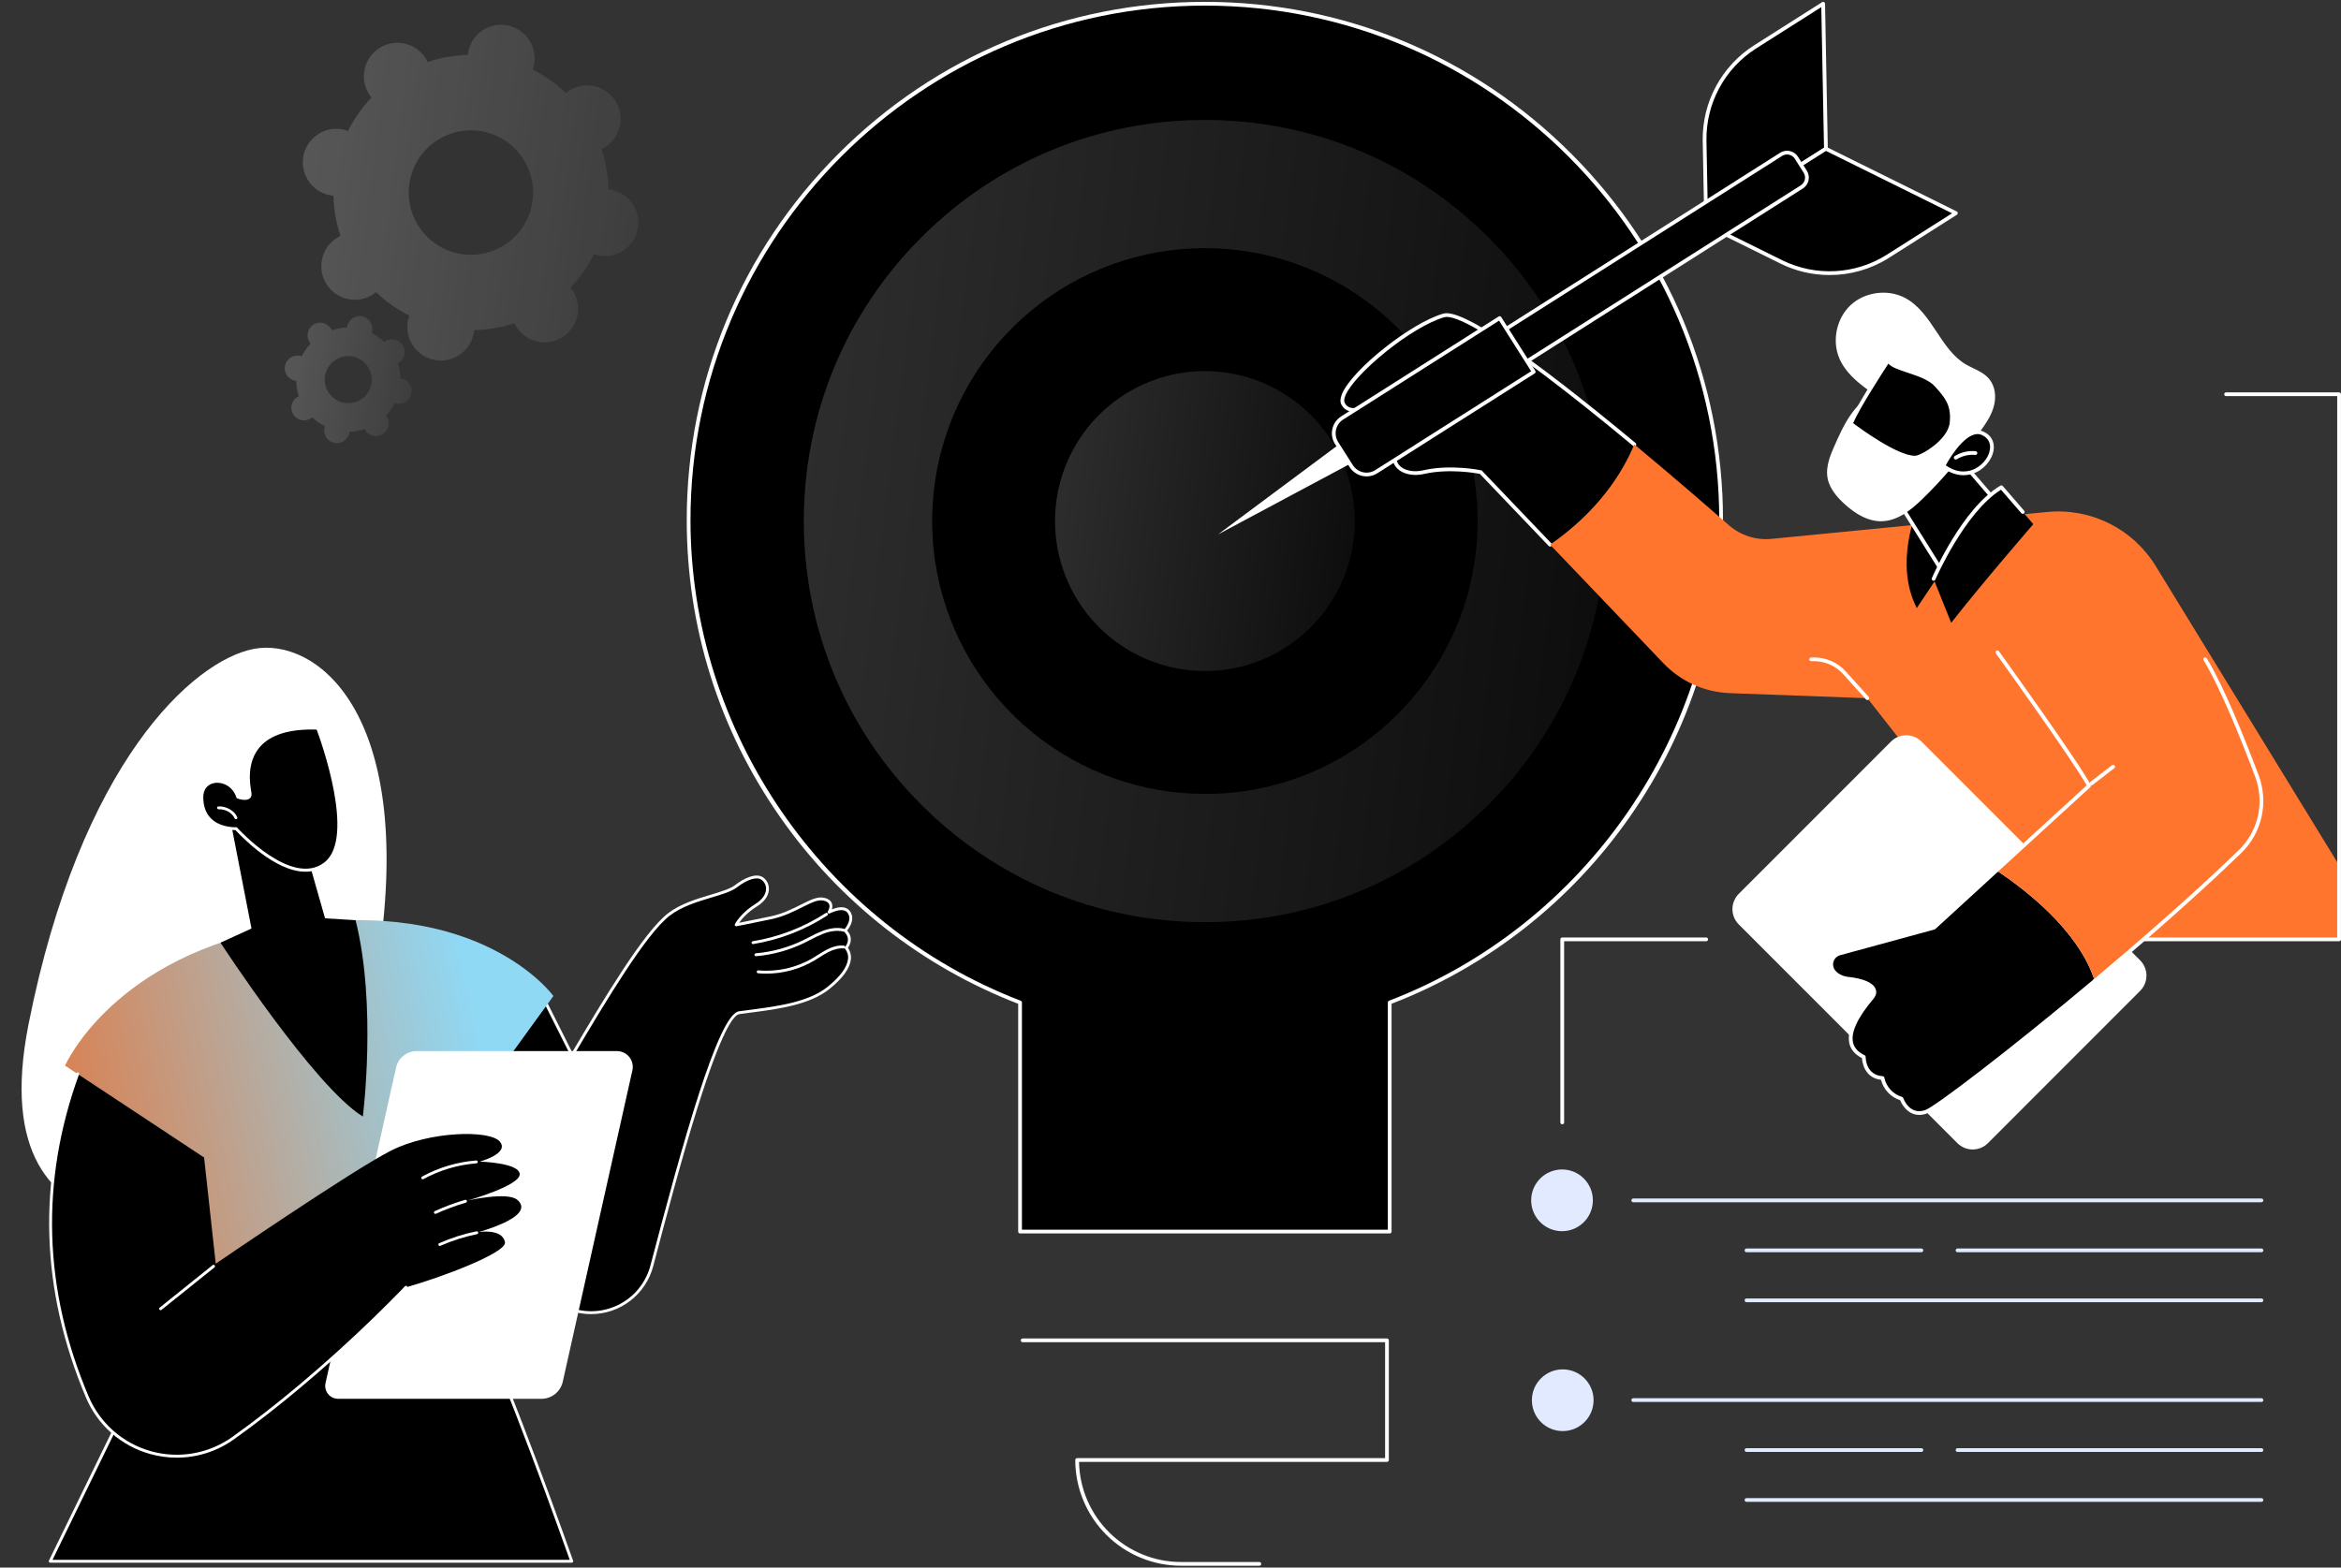<svg width="633" height="424" viewBox="0 0 633 424" fill="none" xmlns="http://www.w3.org/2000/svg">
<rect x="0" y="0" width="633" height="424" fill="#333333" stroke="none"/>
<g clip-path="url(#clip0_763_37658)">
<path d="M100.787 79.665C101.096 79.466 101.393 79.248 101.676 79.013C104.344 81.569 107.381 83.71 110.684 85.365C110.56 85.711 110.456 86.064 110.372 86.421C110.094 87.631 110.067 88.884 110.293 90.104C110.519 91.324 110.993 92.485 111.686 93.514C112.378 94.543 113.274 95.42 114.318 96.088C115.363 96.757 116.533 97.204 117.757 97.402C118.981 97.599 120.233 97.543 121.434 97.237C122.636 96.932 123.762 96.382 124.743 95.623C125.723 94.864 126.538 93.911 127.136 92.824C127.734 91.737 128.103 90.539 128.219 89.304C131.912 89.22 135.571 88.584 139.075 87.415C139.23 87.748 139.405 88.072 139.599 88.384C140.236 89.389 141.065 90.26 142.038 90.945C143.011 91.63 144.109 92.117 145.27 92.377C146.431 92.637 147.632 92.666 148.804 92.462C149.976 92.258 151.097 91.825 152.101 91.188C153.106 90.55 153.976 89.721 154.661 88.747C155.345 87.773 155.832 86.674 156.092 85.512C156.352 84.35 156.381 83.149 156.177 81.976C155.973 80.803 155.54 79.681 154.903 78.676C154.704 78.366 154.488 78.069 154.254 77.786C156.808 75.115 158.948 72.076 160.601 68.771C160.946 68.897 161.299 69.001 161.657 69.083C163.989 69.578 166.422 69.134 168.429 67.845C170.436 66.557 171.854 64.529 172.376 62.201C172.898 59.873 172.483 57.432 171.219 55.409C169.955 53.386 167.945 51.943 165.625 51.393C165.265 51.316 164.901 51.26 164.535 51.224C164.452 47.529 163.817 43.867 162.65 40.361C162.983 40.205 163.306 40.029 163.618 39.834C165.647 38.546 167.083 36.505 167.608 34.158C168.133 31.812 167.706 29.353 166.419 27.322C165.133 25.291 163.093 23.854 160.748 23.328C158.404 22.802 155.946 23.23 153.917 24.518C153.608 24.717 153.311 24.935 153.028 25.17C150.36 22.613 147.323 20.472 144.02 18.818C144.145 18.472 144.249 18.119 144.332 17.761C144.859 15.415 144.434 12.956 143.149 10.924C141.865 8.892 139.826 7.454 137.482 6.926C135.138 6.398 132.681 6.824 130.65 8.11C128.62 9.395 127.183 11.435 126.655 13.781C126.578 14.14 126.522 14.504 126.487 14.87C122.794 14.954 119.135 15.591 115.631 16.758C115.474 16.425 115.298 16.102 115.105 15.79C114.468 14.784 113.639 13.914 112.666 13.229C111.693 12.543 110.594 12.057 109.433 11.796C108.273 11.536 107.072 11.507 105.9 11.711C104.727 11.915 103.607 12.348 102.602 12.986C101.597 13.623 100.728 14.453 100.043 15.426C99.358 16.4 98.872 17.499 98.612 18.661C98.352 19.823 98.323 21.025 98.527 22.198C98.731 23.371 99.163 24.492 99.8 25.498C100 25.807 100.217 26.104 100.452 26.388C97.897 29.058 95.757 32.097 94.105 35.403C93.759 35.277 93.406 35.172 93.047 35.09C91.879 34.811 90.668 34.767 89.484 34.96C88.299 35.154 87.165 35.58 86.147 36.216C85.128 36.852 84.246 37.684 83.552 38.663C82.858 39.643 82.365 40.751 82.102 41.923C81.84 43.095 81.812 44.308 82.022 45.49C82.231 46.673 82.674 47.802 83.323 48.812C83.972 49.822 84.815 50.693 85.804 51.375C86.792 52.056 87.906 52.533 89.081 52.78C89.44 52.858 89.803 52.914 90.169 52.949C90.252 56.644 90.889 60.306 92.056 63.813C91.721 63.973 91.397 64.154 91.086 64.356C89.056 65.643 87.621 67.685 87.096 70.031C86.57 72.378 86.998 74.837 88.284 76.868C89.571 78.899 91.611 80.335 93.955 80.861C96.3 81.387 98.757 80.959 100.787 79.672V79.665ZM118.34 37.867C121.151 36.084 124.426 35.177 127.753 35.258C131.079 35.339 134.306 36.405 137.027 38.322C139.747 40.238 141.839 42.919 143.037 46.026C144.235 49.132 144.485 52.524 143.757 55.773C143.028 59.022 141.353 61.982 138.944 64.278C136.535 66.574 133.499 68.104 130.221 68.673C126.943 69.243 123.57 68.827 120.528 67.478C117.486 66.129 114.912 63.907 113.132 61.094C110.745 57.323 109.953 52.757 110.93 48.401C111.906 44.045 114.572 40.256 118.34 37.867Z" fill="url(#paint0_linear_763_37658)"/>
<path d="M84.111 113.129C84.227 113.053 84.339 112.971 84.446 112.884C85.458 113.851 86.609 114.661 87.86 115.288C87.812 115.419 87.773 115.552 87.742 115.688C87.543 116.577 87.705 117.508 88.192 118.278C88.68 119.047 89.452 119.591 90.341 119.791C91.229 119.99 92.16 119.828 92.929 119.34C93.697 118.853 94.241 118.079 94.44 117.19C94.471 117.054 94.493 116.916 94.505 116.777C95.903 116.746 97.29 116.505 98.616 116.062C98.676 116.188 98.743 116.311 98.815 116.43C99.313 117.173 100.081 117.692 100.957 117.877C101.832 118.062 102.744 117.897 103.499 117.418C104.255 116.939 104.794 116.184 105.001 115.313C105.208 114.442 105.067 113.525 104.608 112.757C104.532 112.639 104.448 112.526 104.363 112.419C105.33 111.408 106.139 110.257 106.765 109.005C106.895 109.053 107.029 109.093 107.165 109.123C108.053 109.322 108.984 109.16 109.753 108.673C110.521 108.185 111.065 107.412 111.264 106.523C111.463 105.634 111.302 104.702 110.814 103.933C110.327 103.163 109.554 102.619 108.666 102.42C108.53 102.389 108.392 102.368 108.252 102.355C108.222 100.956 107.981 99.569 107.539 98.241C107.665 98.181 107.787 98.115 107.906 98.042C108.649 97.544 109.168 96.775 109.352 95.899C109.537 95.023 109.372 94.11 108.893 93.354C108.415 92.598 107.66 92.059 106.79 91.852C105.92 91.644 105.003 91.786 104.236 92.245C104.119 92.32 104.007 92.402 103.899 92.49C102.888 91.522 101.738 90.712 100.487 90.086C100.535 89.955 100.574 89.822 100.605 89.686C100.804 88.797 100.642 87.865 100.155 87.096C99.668 86.327 98.895 85.782 98.007 85.583C97.118 85.384 96.187 85.546 95.418 86.034C94.65 86.521 94.106 87.295 93.907 88.184C93.876 88.319 93.855 88.457 93.842 88.595C92.444 88.627 91.058 88.869 89.731 89.312C89.671 89.186 89.605 89.063 89.532 88.944C89.297 88.551 88.986 88.209 88.617 87.938C88.248 87.666 87.828 87.472 87.382 87.366C86.937 87.26 86.475 87.244 86.023 87.32C85.571 87.395 85.139 87.561 84.753 87.806C84.366 88.051 84.032 88.371 83.771 88.748C83.51 89.124 83.326 89.549 83.232 89.998C83.138 90.446 83.134 90.909 83.221 91.359C83.308 91.808 83.484 92.236 83.74 92.617C83.814 92.733 83.896 92.845 83.984 92.952C83.018 93.965 82.209 95.116 81.582 96.368C81.452 96.321 81.318 96.281 81.183 96.251C80.743 96.152 80.288 96.141 79.844 96.218C79.4 96.296 78.975 96.46 78.595 96.701C78.214 96.943 77.884 97.257 77.625 97.626C77.366 97.995 77.181 98.411 77.083 98.851C76.984 99.291 76.973 99.746 77.051 100.191C77.128 100.635 77.292 101.06 77.533 101.441C77.774 101.822 78.088 102.152 78.457 102.411C78.825 102.671 79.241 102.855 79.681 102.954C79.817 102.984 79.954 103.006 80.092 103.019C80.125 104.418 80.366 105.805 80.808 107.133C80.683 107.193 80.56 107.259 80.441 107.332C80.048 107.567 79.706 107.879 79.435 108.248C79.165 108.618 78.971 109.038 78.865 109.483C78.758 109.929 78.743 110.392 78.818 110.844C78.894 111.296 79.059 111.728 79.304 112.115C79.549 112.502 79.869 112.836 80.245 113.098C80.621 113.359 81.046 113.542 81.494 113.637C81.942 113.731 82.404 113.735 82.854 113.648C83.303 113.561 83.731 113.384 84.111 113.129ZM90.761 97.309C91.825 96.633 93.065 96.288 94.325 96.318C95.584 96.348 96.807 96.751 97.838 97.477C98.868 98.202 99.661 99.217 100.115 100.394C100.569 101.57 100.664 102.855 100.388 104.085C100.112 105.315 99.477 106.436 98.564 107.306C97.651 108.175 96.502 108.754 95.26 108.969C94.018 109.184 92.741 109.025 91.589 108.513C90.438 108.001 89.464 107.159 88.791 106.093C87.89 104.666 87.592 102.94 87.961 101.293C88.33 99.647 89.337 98.214 90.761 97.309Z" fill="url(#paint1_linear_763_37658)"/>
<path d="M62.409 328.119C62.409 328.119 -6.276 347.756 7.714 277.05C21.704 206.345 52.178 178.653 68.624 175.514C85.07 172.375 112.243 192.001 102.459 258.675L62.409 328.119Z" fill="white"/>
<path d="M163.927 303.873L146.637 269.395L117.823 293.844L137.149 343.495L163.927 303.873Z" fill="black"/>
<path d="M137.149 343.884H137.112C137.041 343.876 136.975 343.848 136.918 343.805C136.862 343.761 136.819 343.703 136.793 343.637L117.465 293.986C117.436 293.911 117.431 293.828 117.451 293.749C117.471 293.671 117.515 293.6 117.577 293.548L146.393 269.099C146.438 269.061 146.491 269.033 146.548 269.018C146.605 269.003 146.665 269.002 146.723 269.014C146.78 269.025 146.835 269.05 146.882 269.086C146.928 269.122 146.966 269.168 146.992 269.221L164.282 303.7C164.313 303.762 164.327 303.831 164.323 303.9C164.318 303.97 164.296 304.036 164.257 304.094L137.483 343.713C137.446 343.768 137.396 343.811 137.338 343.841C137.279 343.871 137.215 343.886 137.149 343.884ZM118.286 293.961L137.243 342.659L163.475 303.845L146.51 270.013L118.286 293.961Z" fill="white"/>
<path d="M148.147 296.129C154.368 286.808 171.927 254.169 180.892 247.33C186.694 242.905 195.764 242.23 199.057 239.68C201.564 237.739 204.474 236.538 206.084 237.627C207.97 238.905 208.511 242.337 204.504 244.818C200.496 247.298 199.057 250.154 199.057 250.154C199.057 250.154 201.48 249.692 208.378 248.262C215.276 246.832 219.558 242.497 222.762 243.217C225.966 243.938 224.189 246.713 224.189 246.713C227.326 245.235 229.277 245.524 229.927 247.536C230.578 249.549 228.518 251.738 228.518 251.738C230.943 254.02 228.789 256.38 228.789 256.38C230.636 258.63 230.039 262.366 224.046 267.205C218.052 272.044 207.711 272.835 199.856 273.929C194.054 274.736 182.586 318.306 176.248 342.402C173.58 352.554 162.444 357.856 152.871 353.563C149.116 351.879 145.367 349.544 142.214 346.304L148.147 296.129Z" fill="black"/>
<path d="M159.837 355.441C157.381 355.44 154.953 354.919 152.712 353.913C148.437 351.997 144.811 349.525 141.937 346.57C141.896 346.529 141.865 346.478 141.846 346.423C141.828 346.368 141.822 346.309 141.829 346.251L147.76 296.084C147.765 296.02 147.787 295.959 147.824 295.906C149.508 293.379 152.053 289.098 154.998 284.14C163.046 270.593 174.068 252.039 180.657 247.011C184.005 244.458 188.337 243.157 192.16 242.011C194.997 241.157 197.451 240.414 198.818 239.363C201.194 237.523 204.407 236.013 206.303 237.296C206.817 237.651 207.234 238.129 207.515 238.687C207.796 239.245 207.932 239.865 207.911 240.49C207.891 241.5 207.448 243.448 204.71 245.143C202.051 246.79 200.547 248.607 199.863 249.592C201.095 249.348 203.717 248.823 208.301 247.874C211.585 247.194 214.222 245.867 216.546 244.696C219.066 243.429 221.054 242.424 222.848 242.829C223.923 243.07 224.621 243.56 224.916 244.284C225.113 244.823 225.122 245.414 224.94 245.959C226.554 245.331 227.848 245.221 228.792 245.629C229.512 245.941 230.019 246.539 230.301 247.404C230.877 249.178 229.609 251.013 229.049 251.707C230.87 253.676 229.776 255.669 229.281 256.37C229.921 257.264 230.206 258.364 230.079 259.456C229.829 261.892 227.882 264.602 224.291 267.491C218.922 271.821 210.351 272.933 202.788 273.915C201.802 274.044 200.838 274.169 199.91 274.298C198.297 274.522 195.029 279.089 188.626 299.532C184.225 313.588 179.833 330.289 176.627 342.484C175.651 346.196 173.474 349.479 170.437 351.823C167.4 354.166 163.672 355.437 159.837 355.438V355.441ZM142.625 346.159C145.411 348.984 148.911 351.353 153.032 353.2C155.228 354.189 157.613 354.687 160.021 354.66C162.429 354.633 164.803 354.081 166.976 353.044C169.15 352.006 171.072 350.507 172.608 348.651C174.144 346.795 175.258 344.626 175.872 342.296C184.514 309.437 194.201 274.314 199.809 273.535C200.74 273.406 201.705 273.28 202.694 273.152C210.154 272.183 218.61 271.086 223.807 266.895C227.176 264.173 229.084 261.571 229.304 259.387C229.365 258.896 229.324 258.397 229.184 257.922C229.044 257.448 228.808 257.007 228.49 256.627C228.43 256.555 228.398 256.464 228.401 256.37C228.403 256.276 228.439 256.186 228.503 256.116C228.579 256.031 230.363 254.005 228.253 252.021C228.215 251.986 228.185 251.943 228.164 251.897C228.143 251.85 228.132 251.799 228.13 251.748C228.129 251.697 228.138 251.646 228.156 251.598C228.174 251.55 228.202 251.506 228.237 251.469C228.254 251.449 230.132 249.418 229.559 247.654C229.348 246.999 228.996 246.573 228.485 246.351C227.582 245.961 226.194 246.2 224.357 247.061C224.28 247.097 224.194 247.108 224.111 247.09C224.028 247.073 223.953 247.029 223.897 246.966C223.841 246.902 223.807 246.822 223.801 246.737C223.795 246.652 223.816 246.568 223.862 246.497C223.862 246.486 224.54 245.413 224.196 244.579C223.999 244.105 223.486 243.773 222.68 243.59C221.16 243.249 219.28 244.195 216.899 245.393C214.647 246.527 211.846 247.938 208.461 248.639C201.639 250.058 199.157 250.527 199.132 250.53C199.06 250.543 198.986 250.537 198.918 250.51C198.851 250.484 198.791 250.439 198.747 250.381C198.704 250.323 198.677 250.254 198.671 250.181C198.665 250.109 198.679 250.036 198.712 249.971C198.772 249.851 200.249 246.988 204.301 244.47C206.097 243.358 207.104 241.936 207.138 240.465C207.155 239.971 207.049 239.48 206.827 239.038C206.606 238.596 206.278 238.217 205.872 237.935C204.597 237.071 202.019 237.871 199.311 239.974C197.829 241.122 195.313 241.876 192.396 242.751C188.637 243.879 184.378 245.157 181.143 247.625C174.675 252.56 163.697 271.038 155.681 284.535C152.76 289.452 150.232 293.706 148.537 296.258L142.625 346.159Z" fill="white"/>
<path d="M207.222 263.349C206.471 263.349 205.722 263.315 204.974 263.247C204.87 263.238 204.775 263.188 204.709 263.108C204.642 263.029 204.61 262.926 204.62 262.822C204.629 262.719 204.679 262.624 204.759 262.557C204.839 262.491 204.941 262.459 205.044 262.468C210.18 262.923 215.33 261.76 219.772 259.141C220.237 258.866 220.702 258.57 221.152 258.282C221.961 257.748 222.796 257.254 223.654 256.802C225.287 255.977 226.821 255.628 228.198 255.763C228.249 255.767 228.299 255.782 228.344 255.806C228.389 255.83 228.43 255.863 228.462 255.903C228.495 255.942 228.519 255.988 228.534 256.037C228.549 256.086 228.554 256.137 228.549 256.188C228.545 256.239 228.53 256.289 228.506 256.334C228.482 256.38 228.449 256.42 228.409 256.452C228.37 256.485 228.324 256.509 228.275 256.524C228.226 256.539 228.175 256.545 228.124 256.54C226.883 256.421 225.505 256.742 224.005 257.5C223.17 257.939 222.358 258.42 221.572 258.941C221.116 259.23 220.645 259.532 220.17 259.814C216.245 262.125 211.775 263.346 207.222 263.349Z" fill="white"/>
<path d="M204.389 258.624C204.289 258.623 204.193 258.584 204.121 258.514C204.049 258.445 204.007 258.35 204.003 258.25C203.998 258.15 204.032 258.053 204.098 257.977C204.164 257.902 204.256 257.854 204.355 257.845C208.822 257.469 213.18 256.265 217.207 254.296C217.739 254.037 218.259 253.764 218.782 253.494C219.944 252.861 221.143 252.298 222.372 251.808C224.516 250.999 226.474 250.795 228.185 251.201C228.281 251.228 228.364 251.292 228.415 251.378C228.466 251.465 228.481 251.568 228.458 251.666C228.436 251.763 228.376 251.849 228.292 251.904C228.208 251.958 228.106 251.979 228.007 251.961C226.451 251.592 224.638 251.783 222.651 252.537C221.451 253.018 220.281 253.569 219.145 254.186C218.613 254.461 218.081 254.736 217.549 254.997C213.438 257.011 208.989 258.243 204.428 258.631L204.389 258.624Z" fill="white"/>
<path d="M203.605 255.364C203.508 255.363 203.414 255.326 203.342 255.259C203.27 255.193 203.226 255.102 203.219 255.004C203.211 254.907 203.24 254.81 203.3 254.733C203.36 254.656 203.447 254.604 203.543 254.588C210.577 253.429 217.297 250.832 223.282 246.958C223.325 246.93 223.373 246.91 223.423 246.901C223.474 246.892 223.526 246.892 223.576 246.903C223.626 246.914 223.673 246.934 223.716 246.963C223.758 246.992 223.794 247.029 223.822 247.072C223.85 247.115 223.869 247.163 223.879 247.214C223.888 247.264 223.887 247.316 223.877 247.366C223.866 247.416 223.846 247.464 223.817 247.506C223.788 247.548 223.751 247.585 223.708 247.612C217.631 251.542 210.81 254.177 203.671 255.351C203.649 255.357 203.627 255.361 203.605 255.364Z" fill="white"/>
<path d="M13.582 422.283H154.603C154.603 422.283 137.815 374.597 128.458 355.24L43.158 361.605L13.582 422.283Z" fill="black"/>
<path d="M154.604 422.675H13.582C13.516 422.675 13.45 422.659 13.392 422.627C13.333 422.595 13.284 422.549 13.248 422.493C13.212 422.436 13.192 422.372 13.188 422.305C13.185 422.238 13.198 422.172 13.228 422.112L42.804 361.436C42.834 361.375 42.879 361.323 42.935 361.284C42.992 361.246 43.057 361.223 43.125 361.218L128.425 354.853C128.502 354.847 128.58 354.864 128.648 354.903C128.716 354.942 128.77 355.001 128.804 355.071C138.064 374.227 154.799 421.677 154.967 422.148C154.988 422.206 154.994 422.27 154.985 422.331C154.977 422.393 154.953 422.452 154.917 422.503C154.881 422.554 154.833 422.596 154.778 422.624C154.722 422.653 154.661 422.668 154.598 422.667L154.604 422.675ZM14.207 421.894H154.052C152.204 416.675 136.959 373.822 128.222 355.651L43.41 361.979L14.207 421.894Z" fill="white"/>
<path d="M46.504 363.554C46.529 363.68 128.089 359.792 128.089 359.792V299.138L149.638 269.393C149.638 269.393 129.887 241.959 77.471 250.548C30.647 258.221 17.586 288.238 17.586 288.238L55.177 313.043L46.504 363.554Z" fill="url(#paint2_linear_763_37658)"/>
<path d="M146.4 378.348H91.432C90.909 378.348 90.392 378.23 89.92 378.003C89.448 377.776 89.033 377.446 88.705 377.037C88.378 376.629 88.146 376.152 88.027 375.641C87.908 375.131 87.905 374.601 88.019 374.089L107.1 288.735C107.381 287.478 108.082 286.353 109.087 285.547C110.092 284.741 111.341 284.301 112.628 284.299H166.821C167.463 284.299 168.095 284.443 168.673 284.721C169.251 284.998 169.759 285.402 170.16 285.903C170.561 286.404 170.844 286.988 170.989 287.613C171.133 288.238 171.136 288.888 170.995 289.514L152.17 373.729C151.875 375.04 151.143 376.212 150.095 377.051C149.046 377.891 147.743 378.348 146.4 378.348Z" fill="white"/>
<path d="M21 290.463L55.181 313.045L58.335 341.807C58.335 341.807 95.375 316.456 105.762 311.2C116.149 305.944 132.45 305.548 135.152 308.774C137.854 312 129.714 314.19 129.714 314.19C129.714 314.19 140.44 314.483 140.53 317.588C140.62 320.693 126.554 324.686 126.554 324.686C126.554 324.686 137.175 322.278 139.853 324.509C142.53 326.739 140.812 329.822 129.515 333.236C129.515 333.236 135.856 332.222 136.544 335.993C137.058 338.808 119.5 345.469 109.755 348.191C109.755 348.191 88.424 370.887 63.057 388.97C49.37 398.729 30.177 393.354 23.61 377.874C14.903 357.35 7.74 326.865 21 290.463Z" fill="black"/>
<path d="M47.81 394.27C45.345 394.268 42.892 393.926 40.521 393.255C36.684 392.18 33.139 390.252 30.149 387.616C27.16 384.98 24.802 381.703 23.254 378.029C10.914 348.94 10.031 319.433 20.633 290.329C20.648 290.279 20.674 290.232 20.708 290.191C20.742 290.151 20.784 290.118 20.832 290.094C20.879 290.07 20.931 290.056 20.984 290.053C21.037 290.05 21.09 290.058 21.139 290.076C21.189 290.094 21.235 290.122 21.273 290.159C21.312 290.195 21.343 290.239 21.364 290.287C21.385 290.336 21.396 290.388 21.396 290.441C21.396 290.494 21.386 290.547 21.365 290.595C10.835 319.509 11.71 348.822 23.972 377.724C25.49 381.291 27.789 384.471 30.699 387.03C33.609 389.59 37.056 391.463 40.785 392.512C44.515 393.56 48.432 393.758 52.248 393.091C56.064 392.423 59.682 390.906 62.834 388.653C87.878 370.798 109.259 348.152 109.468 347.925C109.502 347.884 109.544 347.851 109.592 347.827C109.639 347.803 109.691 347.789 109.744 347.786C109.796 347.783 109.849 347.79 109.899 347.808C109.949 347.826 109.995 347.854 110.034 347.89C110.072 347.926 110.103 347.97 110.125 348.019C110.146 348.067 110.157 348.12 110.157 348.173C110.158 348.226 110.147 348.278 110.127 348.327C110.106 348.376 110.076 348.42 110.038 348.457C109.823 348.684 88.389 371.389 63.283 389.289C58.77 392.522 53.36 394.263 47.81 394.27Z" fill="white"/>
<path d="M114.308 318.973C114.221 318.973 114.137 318.945 114.068 318.891C113.999 318.838 113.951 318.764 113.929 318.68C113.907 318.596 113.914 318.507 113.949 318.427C113.984 318.348 114.044 318.282 114.12 318.24C118.641 315.771 123.633 314.286 128.768 313.88C128.818 313.876 128.87 313.882 128.918 313.897C128.967 313.913 129.012 313.938 129.051 313.971C129.09 314.004 129.122 314.044 129.145 314.089C129.168 314.135 129.182 314.184 129.186 314.235C129.194 314.338 129.161 314.44 129.095 314.518C129.029 314.597 128.934 314.646 128.832 314.656C123.808 315.049 118.923 316.5 114.499 318.915C114.442 318.951 114.376 318.971 114.308 318.973Z" fill="white"/>
<path d="M117.726 328.329C117.637 328.329 117.55 328.299 117.481 328.243C117.412 328.187 117.363 328.109 117.344 328.022C117.325 327.935 117.336 327.844 117.376 327.764C117.416 327.684 117.482 327.621 117.563 327.584C120.217 326.37 122.957 325.351 125.76 324.537C125.86 324.508 125.966 324.52 126.057 324.57C126.148 324.62 126.215 324.704 126.243 324.804C126.272 324.903 126.26 325.01 126.21 325.101C126.16 325.192 126.076 325.259 125.976 325.287C123.211 326.091 120.507 327.096 117.887 328.293C117.836 328.316 117.782 328.328 117.726 328.329Z" fill="white"/>
<path d="M118.924 336.998C118.834 336.999 118.746 336.969 118.676 336.912C118.606 336.856 118.557 336.777 118.539 336.688C118.52 336.6 118.533 336.508 118.574 336.428C118.616 336.348 118.683 336.285 118.766 336.249C122.003 334.823 125.383 333.748 128.848 333.043C128.95 333.022 129.055 333.043 129.142 333.101C129.228 333.158 129.288 333.247 129.308 333.349C129.329 333.451 129.308 333.556 129.251 333.643C129.193 333.729 129.104 333.789 129.003 333.809C125.589 334.502 122.26 335.56 119.073 336.965C119.026 336.985 118.975 336.997 118.924 336.998Z" fill="white"/>
<path d="M43.425 354.375C43.345 354.375 43.266 354.35 43.201 354.303C43.135 354.257 43.085 354.191 43.058 354.115C43.032 354.039 43.029 353.956 43.051 353.879C43.073 353.801 43.118 353.732 43.181 353.681L57.499 342.188C57.539 342.156 57.585 342.132 57.634 342.117C57.683 342.103 57.735 342.098 57.786 342.104C57.837 342.109 57.886 342.125 57.931 342.149C57.976 342.174 58.016 342.207 58.048 342.247C58.08 342.287 58.104 342.333 58.118 342.382C58.133 342.432 58.137 342.483 58.132 342.534C58.126 342.585 58.111 342.635 58.086 342.68C58.062 342.725 58.028 342.764 57.989 342.797L43.667 354.29C43.598 354.345 43.513 354.375 43.425 354.375Z" fill="white"/>
<path d="M61.796 219.266L68.002 251.136L59.626 254.976C59.626 254.976 84.911 293.859 98.114 302C98.114 302 101.935 271.862 96.144 248.886L87.895 248.389L82.594 229.773L61.796 219.266Z" fill="black"/>
<path d="M85.901 196.957C85.901 196.957 97.236 226.304 87.981 233.543C78.725 240.781 63.841 224.127 63.841 224.127C63.841 224.127 54.567 224.635 54.567 215.593C54.567 209.871 62.52 209.895 64.302 215.593C64.302 215.593 67.981 216.908 67.603 214.472C67.226 212.035 63.633 196.15 85.901 196.957Z" fill="black"/>
<path d="M82.568 235.778C74.234 235.778 64.928 225.899 63.673 224.524C62.786 224.537 59.16 224.439 56.628 222.04C55.002 220.5 54.178 218.331 54.178 215.597C54.178 212.623 56.128 211.263 57.955 210.983C60.364 210.616 63.483 212.002 64.611 215.288C65.377 215.527 66.576 215.726 67.035 215.346C67.102 215.291 67.31 215.119 67.212 214.532C67.198 214.44 67.179 214.326 67.156 214.195C66.812 212.167 65.764 205.995 69.705 201.491C72.807 197.942 78.257 196.294 85.909 196.569C85.986 196.571 86.06 196.596 86.123 196.64C86.186 196.685 86.235 196.747 86.263 196.819C86.731 198.027 97.597 226.519 88.214 233.853C86.607 235.122 84.614 235.802 82.568 235.778ZM63.842 223.738C63.896 223.738 63.951 223.75 64.001 223.773C64.051 223.795 64.096 223.828 64.132 223.869C64.279 224.033 78.881 240.17 87.742 233.237C96.23 226.599 86.678 200.155 85.628 197.34C78.358 197.115 73.204 198.687 70.299 202.006C66.601 206.231 67.602 212.12 67.932 214.072C67.955 214.209 67.975 214.326 67.989 214.427C68.122 215.274 67.812 215.73 67.531 215.964C66.535 216.787 64.409 216.063 64.171 215.978C64.114 215.958 64.063 215.924 64.021 215.881C63.979 215.837 63.948 215.784 63.93 215.726C62.989 212.71 60.206 211.441 58.079 211.769C56.128 212.067 54.965 213.503 54.965 215.609C54.965 218.118 55.706 220.095 57.167 221.481C59.756 223.939 63.788 223.756 63.827 223.754L63.842 223.738Z" fill="white"/>
<path d="M63.795 221.582C63.72 221.582 63.646 221.56 63.583 221.518C63.52 221.476 63.47 221.417 63.44 221.348C62.783 219.854 60.969 218.818 59.1 218.892C58.997 218.893 58.898 218.855 58.823 218.785C58.748 218.716 58.702 218.62 58.695 218.518C58.693 218.466 58.701 218.415 58.719 218.367C58.737 218.319 58.764 218.275 58.798 218.237C58.833 218.199 58.875 218.169 58.922 218.147C58.968 218.125 59.018 218.113 59.07 218.111C61.222 218.03 63.373 219.258 64.153 221.034C64.195 221.129 64.198 221.236 64.16 221.332C64.123 221.429 64.049 221.507 63.955 221.549C63.904 221.571 63.85 221.583 63.795 221.582Z" fill="white"/>
<path d="M430.71 324.683C430.722 320.074 426.996 316.327 422.389 316.315C417.781 316.303 414.036 320.03 414.024 324.64C414.012 329.249 417.738 332.996 422.345 333.008C426.953 333.02 430.698 329.293 430.71 324.683Z" fill="#E2EAFF"/>
<path d="M611.49 325.185H441.627C441.492 325.185 441.363 325.131 441.268 325.036C441.172 324.941 441.119 324.811 441.119 324.676C441.119 324.542 441.172 324.412 441.268 324.317C441.363 324.222 441.492 324.168 441.627 324.168H611.49C611.625 324.168 611.754 324.222 611.849 324.317C611.945 324.412 611.998 324.542 611.998 324.676C611.998 324.811 611.945 324.941 611.849 325.036C611.754 325.131 611.625 325.185 611.49 325.185Z" fill="#E2EAFF"/>
<path d="M519.538 338.703H472.246C472.112 338.703 471.982 338.649 471.887 338.554C471.792 338.458 471.738 338.329 471.738 338.194C471.738 338.059 471.792 337.93 471.887 337.835C471.982 337.739 472.112 337.686 472.246 337.686H519.538C519.673 337.686 519.802 337.739 519.897 337.835C519.992 337.93 520.046 338.059 520.046 338.194C520.046 338.329 519.992 338.458 519.897 338.554C519.802 338.649 519.673 338.703 519.538 338.703Z" fill="#E2EAFF"/>
<path d="M611.49 338.703H529.315C529.181 338.703 529.051 338.649 528.956 338.554C528.861 338.458 528.807 338.329 528.807 338.194C528.807 338.059 528.861 337.93 528.956 337.835C529.051 337.739 529.181 337.686 529.315 337.686H611.49C611.625 337.686 611.754 337.739 611.85 337.835C611.945 337.93 611.998 338.059 611.998 338.194C611.998 338.329 611.945 338.458 611.85 338.554C611.754 338.649 611.625 338.703 611.49 338.703Z" fill="#E2EAFF"/>
<path d="M611.49 352.218H472.246C472.112 352.218 471.982 352.165 471.887 352.069C471.792 351.974 471.738 351.845 471.738 351.71C471.738 351.575 471.792 351.445 471.887 351.35C471.982 351.255 472.112 351.201 472.246 351.201H611.49C611.625 351.201 611.754 351.255 611.849 351.35C611.945 351.445 611.998 351.575 611.998 351.71C611.998 351.845 611.945 351.974 611.849 352.069C611.754 352.165 611.625 352.218 611.49 352.218Z" fill="#E2EAFF"/>
<path d="M430.903 378.777C430.928 374.167 427.213 370.41 422.605 370.385C417.998 370.36 414.242 374.077 414.217 378.687C414.193 383.296 417.907 387.053 422.515 387.078C427.122 387.103 430.878 383.387 430.903 378.777Z" fill="#E2EAFF"/>
<path d="M611.49 379.201H441.626C441.492 379.201 441.362 379.147 441.267 379.052C441.172 378.956 441.118 378.827 441.118 378.692C441.118 378.557 441.172 378.428 441.267 378.333C441.362 378.237 441.492 378.184 441.626 378.184H611.49C611.624 378.184 611.754 378.237 611.849 378.333C611.944 378.428 611.998 378.557 611.998 378.692C611.998 378.827 611.944 378.956 611.849 379.052C611.754 379.147 611.624 379.201 611.49 379.201Z" fill="#E2EAFF"/>
<path d="M519.537 392.716H472.246C472.111 392.716 471.982 392.663 471.887 392.567C471.791 392.472 471.738 392.343 471.738 392.208C471.738 392.073 471.791 391.944 471.887 391.848C471.982 391.753 472.111 391.699 472.246 391.699H519.537C519.672 391.699 519.801 391.753 519.897 391.848C519.992 391.944 520.046 392.073 520.046 392.208C520.046 392.343 519.992 392.472 519.897 392.567C519.801 392.663 519.672 392.716 519.537 392.716Z" fill="#E2EAFF"/>
<path d="M611.49 392.716H529.315C529.18 392.716 529.051 392.663 528.956 392.567C528.86 392.472 528.807 392.343 528.807 392.208C528.807 392.073 528.86 391.944 528.956 391.848C529.051 391.753 529.18 391.699 529.315 391.699H611.49C611.625 391.699 611.754 391.753 611.849 391.848C611.944 391.944 611.998 392.073 611.998 392.208C611.998 392.343 611.944 392.472 611.849 392.567C611.754 392.663 611.625 392.716 611.49 392.716Z" fill="#E2EAFF"/>
<path d="M611.489 406.224H472.246C472.111 406.224 471.982 406.17 471.887 406.075C471.791 405.98 471.738 405.85 471.738 405.716C471.738 405.581 471.791 405.451 471.887 405.356C471.982 405.261 472.111 405.207 472.246 405.207H611.489C611.624 405.207 611.753 405.261 611.849 405.356C611.944 405.451 611.997 405.581 611.997 405.716C611.997 405.85 611.944 405.98 611.849 406.075C611.753 406.17 611.624 406.224 611.489 406.224Z" fill="#E2EAFF"/>
<path d="M422.428 304.1C422.361 304.101 422.295 304.088 422.233 304.062C422.171 304.037 422.115 303.999 422.068 303.952C422.021 303.905 421.983 303.849 421.958 303.787C421.933 303.725 421.92 303.659 421.92 303.592V254.073C421.92 253.938 421.974 253.809 422.069 253.713C422.164 253.618 422.293 253.564 422.428 253.564H461.347C461.482 253.564 461.611 253.618 461.706 253.713C461.801 253.809 461.855 253.938 461.855 254.073C461.855 254.208 461.801 254.337 461.706 254.433C461.611 254.528 461.482 254.581 461.347 254.581H422.936V303.585C422.937 303.652 422.925 303.719 422.9 303.782C422.874 303.844 422.837 303.901 422.79 303.949C422.743 303.997 422.686 304.035 422.624 304.061C422.562 304.087 422.495 304.1 422.428 304.1Z" fill="white"/>
<path d="M465.389 140.709C465.389 63.554 402.892 1.008 325.794 1.008C248.696 1.008 186.2 63.554 186.2 140.709C186.2 200.234 223.418 251.031 275.817 271.152V333.116H375.765V271.152C428.174 251.031 465.389 200.234 465.389 140.709Z" fill="black"/>
<path d="M375.769 333.625H275.821C275.754 333.626 275.688 333.613 275.626 333.587C275.565 333.562 275.508 333.524 275.461 333.477C275.414 333.43 275.377 333.374 275.351 333.312C275.326 333.25 275.313 333.184 275.313 333.117V271.502C249.31 261.46 226.895 243.875 210.944 221.001C194.422 197.394 185.692 169.631 185.692 140.709C185.692 103.264 200.266 68.048 226.726 41.566C253.186 15.083 288.372 0.5 325.794 0.5C363.216 0.5 398.4 15.083 424.862 41.566C451.325 68.048 465.897 103.257 465.897 140.709C465.897 169.631 457.166 197.396 440.647 221.001C424.695 243.874 402.281 261.459 376.278 271.502V333.117C376.278 333.252 376.224 333.381 376.129 333.476C376.033 333.572 375.904 333.625 375.769 333.625ZM276.329 332.608H375.261V271.153C375.262 271.05 375.293 270.95 375.351 270.866C375.409 270.781 375.491 270.716 375.587 270.679C428.997 250.172 464.88 197.942 464.88 140.709C464.88 63.968 402.488 1.517 325.794 1.517C249.1 1.517 186.708 63.957 186.708 140.709C186.708 197.939 222.592 250.172 276.001 270.679C276.098 270.715 276.181 270.78 276.239 270.865C276.298 270.949 276.329 271.05 276.329 271.153V332.608Z" fill="white"/>
<path d="M340.521 423.5H319.327C311.749 423.491 304.485 420.475 299.127 415.113C293.769 409.751 290.755 402.48 290.746 394.897C290.746 394.762 290.8 394.633 290.895 394.538C290.991 394.442 291.12 394.389 291.255 394.389H374.524V363.045H276.556C276.486 363.05 276.416 363.04 276.351 363.017C276.285 362.993 276.225 362.957 276.174 362.909C276.123 362.862 276.083 362.804 276.055 362.74C276.027 362.676 276.013 362.607 276.013 362.538C276.013 362.468 276.027 362.399 276.055 362.335C276.083 362.271 276.123 362.214 276.174 362.166C276.225 362.119 276.285 362.082 276.351 362.059C276.416 362.035 276.486 362.026 276.556 362.03H375.032C375.099 362.03 375.166 362.043 375.227 362.069C375.289 362.094 375.345 362.131 375.392 362.179C375.44 362.226 375.477 362.282 375.503 362.344C375.528 362.406 375.541 362.472 375.541 362.539V394.9C375.541 394.966 375.528 395.033 375.503 395.095C375.477 395.156 375.44 395.213 375.392 395.26C375.345 395.307 375.289 395.345 375.227 395.37C375.166 395.395 375.099 395.408 375.032 395.408H291.767C291.908 402.633 294.873 409.514 300.025 414.577C305.177 419.639 312.107 422.479 319.327 422.487H340.521C340.655 422.487 340.785 422.541 340.88 422.636C340.975 422.731 341.029 422.861 341.029 422.996C341.029 423.13 340.975 423.26 340.88 423.355C340.785 423.451 340.655 423.504 340.521 423.504V423.5Z" fill="white"/>
<path d="M325.794 249.429C296.831 249.429 269.599 238.144 249.112 217.651C228.625 197.157 217.351 169.914 217.351 140.935C217.351 111.956 228.632 84.711 249.112 64.22C269.592 43.728 296.826 32.441 325.794 32.441C354.763 32.441 381.992 43.728 402.477 64.22C422.962 84.711 434.238 111.956 434.238 140.935C434.238 169.914 422.96 197.159 402.477 217.651C381.994 238.142 354.761 249.429 325.794 249.429Z" fill="url(#paint3_linear_763_37658)"/>
<path d="M325.794 214.736C308.731 214.734 292.195 208.812 279.006 197.977C265.816 187.143 256.789 172.067 253.461 155.318C250.133 138.569 252.712 121.184 260.757 106.124C268.801 91.064 281.815 79.262 297.58 72.728C313.346 66.194 330.887 65.333 347.216 70.291C363.544 75.249 377.65 85.72 387.129 99.919C396.609 114.118 400.875 131.168 399.202 148.162C397.528 165.157 390.019 181.045 377.952 193.119C371.118 199.994 362.99 205.445 354.037 209.155C345.084 212.866 335.485 214.763 325.794 214.736Z" fill="black"/>
<path d="M325.794 181.494C316.418 181.492 307.333 178.236 300.086 172.282C292.839 166.328 287.88 158.044 286.052 148.84C284.224 139.637 285.642 130.084 290.063 121.81C294.484 113.535 301.635 107.05 310.298 103.46C318.961 99.871 328.6 99.398 337.572 102.123C346.544 104.847 354.294 110.601 359.503 118.403C364.712 126.206 367.056 135.574 366.136 144.912C365.217 154.25 361.09 162.98 354.46 169.615C350.704 173.393 346.236 176.388 341.316 178.427C336.395 180.466 331.12 181.509 325.794 181.494Z" fill="url(#paint4_linear_763_37658)"/>
<path d="M441.913 120.201C421.059 102.886 396.181 83.652 390.406 85.298C380.077 88.264 360.77 104.809 363.166 109.203C365.561 113.597 372.619 108.279 379.59 104.659C386.561 101.039 389.215 103.161 389.215 103.161C389.215 103.161 398.047 109.152 384.928 115.745C371.809 122.337 377.537 129.382 384.928 127.69C392.319 125.998 400.391 127.69 400.391 127.69L419.139 147.315C432.157 138.302 438.67 127.935 441.913 120.201Z" fill="black"/>
<path d="M419.142 147.831C419.073 147.831 419.005 147.817 418.942 147.79C418.879 147.763 418.822 147.724 418.774 147.674L400.137 128.167C398.998 127.95 391.684 126.679 385.043 128.195C381.281 129.055 377.742 127.754 376.814 125.167C375.689 122.035 378.638 118.346 384.701 115.299C389.125 113.076 391.448 110.732 391.61 108.33C391.792 105.575 388.96 103.608 388.933 103.589C388.905 103.571 386.341 101.726 379.828 105.117C378.53 105.792 377.218 106.534 375.948 107.251C371.437 109.793 367.54 111.996 364.847 111.224C364.39 111.091 363.966 110.865 363.6 110.56C363.235 110.256 362.936 109.879 362.722 109.454C362.325 108.723 362.376 107.745 362.875 106.55C365.646 99.921 381.519 87.328 390.268 84.823C395.104 83.436 412.596 95.206 442.236 119.816C442.291 119.858 442.337 119.91 442.371 119.969C442.405 120.029 442.426 120.095 442.434 120.163C442.442 120.232 442.436 120.301 442.416 120.367C442.397 120.432 442.364 120.494 442.32 120.546C442.276 120.599 442.222 120.643 442.161 120.674C442.1 120.705 442.033 120.724 441.965 120.729C441.896 120.733 441.827 120.724 441.763 120.702C441.698 120.679 441.638 120.644 441.587 120.597C403.082 88.63 393.083 85.072 390.543 85.8C381.565 88.375 366.235 101.13 363.805 106.948C363.436 107.831 363.367 108.531 363.607 108.971C363.756 109.277 363.968 109.55 364.228 109.77C364.489 109.991 364.792 110.155 365.12 110.251C367.404 110.908 371.307 108.702 375.442 106.37C376.719 105.649 378.038 104.905 379.352 104.22C386.535 100.481 389.409 102.681 389.529 102.776C389.649 102.871 392.834 105.057 392.617 108.395C392.434 111.185 389.921 113.815 385.149 116.212C378.606 119.502 377.042 122.819 377.758 124.827C378.514 126.931 381.544 127.952 384.805 127.208C392.219 125.516 400.151 127.136 400.486 127.208C400.587 127.229 400.679 127.28 400.749 127.356L419.495 146.978C419.588 147.076 419.638 147.206 419.636 147.34C419.633 147.475 419.577 147.603 419.481 147.697C419.388 147.781 419.267 147.829 419.142 147.831Z" fill="white"/>
<path d="M583.02 153.304C580.009 148.301 575.643 144.254 570.429 141.631C565.214 139.008 559.364 137.916 553.555 138.483L478.982 145.752C476.91 145.954 474.82 145.729 472.839 145.091C470.858 144.452 469.029 143.414 467.465 142.04C461.968 137.216 452.452 128.952 441.913 120.201C438.679 127.935 432.157 138.302 419.142 147.322L449.801 179.412C454.504 184.337 460.942 187.232 467.745 187.481L504.931 188.847L556.091 254.073H632.483V234.018L583.02 153.304Z" fill="#FF752E"/>
<path d="M504.938 189.355C504.867 189.356 504.797 189.341 504.732 189.311C504.667 189.282 504.609 189.24 504.562 189.187L498.397 182.345C497.402 181.24 496.186 180.357 494.828 179.752C493.47 179.147 492 178.834 490.514 178.833H489.743C489.608 178.833 489.479 178.78 489.383 178.685C489.288 178.589 489.234 178.46 489.234 178.325C489.234 178.19 489.288 178.061 489.383 177.965C489.479 177.87 489.608 177.816 489.743 177.816H490.512C492.14 177.817 493.75 178.16 495.238 178.823C496.726 179.485 498.059 180.453 499.15 181.663L505.315 188.507C505.405 188.607 505.451 188.739 505.444 188.874C505.437 189.009 505.377 189.135 505.278 189.226C505.184 189.309 505.063 189.355 504.938 189.355Z" fill="white"/>
<path d="M578.685 259.741L519.573 200.584C518.476 199.488 516.991 198.873 515.442 198.873C513.893 198.873 512.407 199.488 511.311 200.584L470.156 241.77C469.062 242.867 468.447 244.354 468.447 245.904C468.447 247.454 469.062 248.941 470.156 250.038L529.271 309.195C530.366 310.291 531.852 310.907 533.401 310.907C534.95 310.907 536.435 310.291 537.531 309.195L578.685 268.01C579.228 267.467 579.658 266.822 579.952 266.113C580.245 265.404 580.396 264.643 580.396 263.876C580.396 263.108 580.245 262.347 579.952 261.638C579.658 260.929 579.228 260.284 578.685 259.741Z" fill="white"/>
<path d="M539.863 235.426L522.956 250.892L497.432 257.856C496.926 257.994 496.463 258.257 496.088 258.623C495.712 258.988 495.435 259.443 495.284 259.945C495.132 260.447 495.111 260.979 495.222 261.492C495.332 262.004 495.571 262.48 495.916 262.875C496.722 263.799 497.967 264.541 499.887 264.745C505.587 265.348 508.01 267.481 506.236 269.73C504.462 271.979 495.588 281.916 503.952 285.853C503.952 285.853 503.899 291.259 509.033 291.576C509.308 292.883 509.929 294.092 510.833 295.075C511.737 296.058 512.889 296.779 514.168 297.161C514.168 297.161 515.937 302.331 520.707 300.732C523.416 299.826 543.882 284.216 566.416 265.315C562.036 251.553 547.448 240.502 539.863 235.426Z" fill="black"/>
<path d="M518.935 301.558C515.701 301.558 514.163 298.479 513.78 297.577C512.524 297.165 511.393 296.444 510.489 295.479C509.586 294.515 508.94 293.338 508.611 292.057C504.185 291.558 503.55 287.398 503.46 286.186C501.587 285.234 500.441 283.896 500.055 282.204C499.048 277.784 503.52 272.294 505.414 269.953L505.839 269.428C506.285 268.86 506.407 268.326 506.199 267.836C505.795 266.874 503.91 265.693 499.834 265.263C498.009 265.069 496.563 264.385 495.535 263.224C495.133 262.765 494.854 262.21 494.725 261.613C494.596 261.016 494.621 260.396 494.797 259.811C494.973 259.226 495.295 258.696 495.733 258.27C496.17 257.844 496.709 257.536 497.298 257.376L522.704 250.442L539.512 235.052C539.561 235.006 539.619 234.971 539.682 234.948C539.745 234.924 539.811 234.914 539.878 234.916C539.945 234.919 540.011 234.935 540.072 234.963C540.133 234.991 540.187 235.03 540.233 235.08C540.278 235.129 540.314 235.186 540.337 235.249C540.36 235.312 540.371 235.379 540.368 235.446C540.366 235.513 540.35 235.579 540.322 235.64C540.294 235.701 540.254 235.755 540.205 235.801L523.307 251.288C523.246 251.341 523.175 251.381 523.097 251.403L497.572 258.365C497.147 258.48 496.758 258.702 496.442 259.01C496.127 259.318 495.896 259.701 495.771 260.124C495.644 260.542 495.626 260.984 495.72 261.41C495.813 261.836 496.015 262.231 496.304 262.556C497.157 263.52 498.383 264.093 499.947 264.257C503.896 264.676 506.453 265.808 507.144 267.447C507.391 268.037 507.506 268.968 506.643 270.064C506.527 270.212 506.379 270.392 506.208 270.602C504.555 272.639 500.157 278.052 501.053 281.989C501.386 283.443 502.439 284.594 504.176 285.412C504.263 285.454 504.337 285.519 504.388 285.601C504.44 285.683 504.467 285.778 504.467 285.874C504.467 286.075 504.488 290.802 509.066 291.087C509.18 291.095 509.288 291.143 509.372 291.221C509.456 291.299 509.511 291.403 509.528 291.517C509.782 292.732 510.361 293.856 511.204 294.768C512.047 295.679 513.122 296.344 514.313 296.692C514.389 296.715 514.459 296.756 514.516 296.812C514.573 296.867 514.616 296.936 514.641 297.011C514.708 297.203 516.309 301.685 520.538 300.268C523.178 299.383 543.649 283.759 566.083 264.944C566.187 264.865 566.317 264.83 566.447 264.845C566.576 264.86 566.695 264.924 566.779 265.024C566.862 265.124 566.904 265.252 566.896 265.382C566.888 265.512 566.83 265.634 566.734 265.723C543.852 284.908 523.642 300.3 520.859 301.232C520.239 301.444 519.59 301.554 518.935 301.558Z" fill="white"/>
<path d="M610.266 209.907C606.517 199.931 600.925 185.991 596.278 178.326L540.071 176.414C540.071 176.414 561.829 206.648 564.854 212.535L539.856 235.419C547.448 240.504 562.03 251.546 566.418 265.316C579.886 254.02 594.093 241.547 605.683 230.336C608.355 227.749 610.212 224.437 611.026 220.807C611.841 217.178 611.576 213.389 610.266 209.907Z" fill="#FF752E"/>
<path d="M566.411 265.831C566.307 265.831 566.204 265.8 566.119 265.74C566.033 265.681 565.967 265.596 565.932 265.497C565.896 265.399 565.892 265.292 565.919 265.191C565.947 265.09 566.005 265 566.085 264.934C576.726 256.009 592.171 242.7 605.327 229.975C607.929 227.459 609.738 224.236 610.531 220.704C611.324 217.172 611.067 213.484 609.792 210.096C605.963 199.907 600.436 186.175 595.844 178.598C595.806 178.541 595.781 178.477 595.769 178.41C595.757 178.342 595.758 178.273 595.773 178.207C595.788 178.14 595.817 178.077 595.857 178.022C595.896 177.966 595.947 177.92 596.005 177.884C596.064 177.849 596.128 177.826 596.196 177.816C596.264 177.806 596.332 177.81 596.398 177.827C596.464 177.845 596.526 177.875 596.58 177.917C596.634 177.959 596.679 178.011 596.712 178.071C601.346 185.715 606.898 199.51 610.742 209.738C612.089 213.313 612.361 217.204 611.524 220.932C610.688 224.66 608.78 228.062 606.034 230.717C592.869 243.46 577.394 256.786 566.737 265.722C566.644 265.795 566.529 265.833 566.411 265.831Z" fill="white"/>
<path d="M539.863 235.934C539.793 235.935 539.723 235.92 539.658 235.891C539.594 235.863 539.536 235.821 539.489 235.768C539.398 235.669 539.351 235.538 539.356 235.404C539.362 235.269 539.42 235.143 539.519 235.051L564.233 212.427C560.658 205.894 539.884 177.008 539.669 176.712C539.594 176.603 539.565 176.468 539.588 176.337C539.611 176.206 539.684 176.089 539.791 176.012C539.899 175.934 540.033 175.902 540.164 175.922C540.295 175.942 540.414 176.012 540.494 176.118C541.383 177.352 562.309 206.449 565.319 212.302C565.369 212.401 565.386 212.514 565.367 212.624C565.347 212.734 565.292 212.834 565.21 212.91L540.21 235.793C540.117 235.884 539.993 235.934 539.863 235.934Z" fill="white"/>
<path d="M565.501 212.424C565.395 212.424 565.292 212.391 565.205 212.329C565.119 212.268 565.054 212.18 565.02 212.08C564.985 211.98 564.983 211.871 565.014 211.769C565.044 211.668 565.105 211.578 565.189 211.513L571.051 206.992C571.104 206.946 571.165 206.912 571.231 206.891C571.297 206.87 571.366 206.863 571.435 206.87C571.504 206.877 571.571 206.898 571.631 206.931C571.692 206.965 571.745 207.011 571.787 207.065C571.83 207.12 571.86 207.183 571.877 207.25C571.894 207.318 571.897 207.388 571.886 207.456C571.875 207.524 571.851 207.59 571.814 207.648C571.776 207.707 571.728 207.757 571.67 207.796L565.811 212.32C565.722 212.387 565.613 212.424 565.501 212.424Z" fill="white"/>
<path d="M366.727 124.566L329.34 144.556L363.348 119.238L366.727 124.566Z" fill="white"/>
<path d="M493.715 40.24L461.347 60.78L460.913 38.047C460.816 33.009 462.018 28.031 464.403 23.593C466.787 19.155 470.274 15.406 474.526 12.709L492.976 1.008L493.715 40.24Z" fill="black"/>
<path d="M461.347 61.289C461.266 61.288 461.187 61.267 461.116 61.229C461.036 61.186 460.97 61.123 460.923 61.046C460.876 60.97 460.85 60.882 460.848 60.792L460.409 38.058C460.328 32.935 461.56 27.877 463.986 23.364C466.411 18.852 469.951 15.037 474.267 12.281L492.708 0.578C492.784 0.529 492.872 0.502 492.962 0.498C493.052 0.495 493.142 0.516 493.221 0.559C493.3 0.602 493.367 0.665 493.414 0.742C493.46 0.82 493.485 0.908 493.486 0.999L494.237 40.231C494.239 40.318 494.219 40.404 494.179 40.481C494.138 40.558 494.079 40.623 494.006 40.67L461.638 61.21C461.551 61.266 461.449 61.293 461.347 61.289ZM492.475 1.921L474.798 13.138C470.631 15.801 467.214 19.487 464.872 23.846C462.53 28.204 461.342 33.09 461.421 38.038L461.839 59.867L493.207 39.963L492.475 1.921Z" fill="white"/>
<path d="M493.715 40.24L461.347 60.78L481.716 70.863C486.23 73.097 491.243 74.131 496.272 73.865C501.301 73.598 506.177 72.041 510.43 69.342L528.869 57.653L493.715 40.24Z" fill="black"/>
<path d="M494.699 74.39C490.119 74.396 485.6 73.346 481.492 71.321L461.122 61.238C461.042 61.198 460.973 61.136 460.924 61.061C460.875 60.986 460.846 60.898 460.841 60.808C460.834 60.717 460.852 60.627 460.893 60.545C460.933 60.464 460.995 60.395 461.072 60.346L493.438 39.811C493.511 39.764 493.596 39.737 493.683 39.733C493.77 39.729 493.856 39.747 493.934 39.785L529.095 57.191C529.176 57.23 529.244 57.291 529.294 57.366C529.344 57.441 529.372 57.528 529.377 57.618C529.382 57.709 529.364 57.799 529.323 57.881C529.283 57.962 529.222 58.031 529.146 58.081L510.705 69.781C505.913 72.804 500.363 74.402 494.699 74.39ZM462.381 60.727L481.942 70.408C486.382 72.588 491.306 73.595 496.244 73.333C501.183 73.072 505.973 71.55 510.158 68.912L527.834 57.695L493.747 40.821L462.381 60.727Z" fill="white"/>
<path d="M487.202 50.547L388.709 113.059L383.122 104.245L481.624 41.733C481.954 41.524 482.322 41.382 482.707 41.315C483.092 41.248 483.486 41.258 483.868 41.344C484.249 41.43 484.609 41.59 484.929 41.816C485.248 42.041 485.52 42.327 485.728 42.658L488.126 46.44C488.548 47.107 488.687 47.914 488.514 48.685C488.341 49.455 487.869 50.125 487.202 50.547Z" fill="black"/>
<path d="M388.709 113.568C388.624 113.568 388.54 113.548 388.464 113.507C388.389 113.467 388.326 113.408 388.279 113.337L382.692 104.523C382.656 104.467 382.632 104.404 382.62 104.338C382.609 104.272 382.61 104.204 382.625 104.139C382.657 104.007 382.74 103.892 382.856 103.82L481.358 41.309C482.139 40.816 483.083 40.652 483.984 40.854C484.885 41.056 485.669 41.607 486.165 42.386L488.565 46.172C489.059 46.953 489.224 47.898 489.022 48.8C488.82 49.702 488.268 50.487 487.488 50.982L388.986 113.494C388.903 113.545 388.806 113.571 388.709 113.568ZM383.821 104.403L388.866 112.357L486.939 50.12C487.491 49.769 487.881 49.213 488.024 48.574C488.167 47.935 488.051 47.266 487.701 46.713L485.299 42.927C485.125 42.653 484.899 42.416 484.633 42.229C484.368 42.043 484.068 41.91 483.752 41.84C483.435 41.769 483.108 41.761 482.788 41.818C482.469 41.874 482.163 41.992 481.89 42.166L383.821 104.403Z" fill="white"/>
<path d="M414.723 100.564L372.141 127.585C371.597 127.931 370.99 128.166 370.355 128.276C369.721 128.387 369.07 128.372 368.441 128.231C367.812 128.09 367.217 127.827 366.69 127.456C366.163 127.085 365.714 126.613 365.369 126.069L361.41 119.828C361.065 119.283 360.83 118.676 360.719 118.041C360.609 117.405 360.624 116.754 360.765 116.125C360.906 115.496 361.169 114.9 361.539 114.373C361.91 113.845 362.381 113.396 362.925 113.05L405.505 86.029L414.723 100.564Z" fill="black"/>
<path d="M369.522 128.857C368.608 128.858 367.709 128.629 366.908 128.189C366.106 127.749 365.429 127.114 364.939 126.342L360.981 120.101C360.211 118.887 359.955 117.417 360.269 116.014C360.582 114.612 361.44 113.391 362.653 112.621L405.232 85.6C405.346 85.531 405.481 85.509 405.611 85.538C405.74 85.567 405.853 85.646 405.925 85.757L415.141 100.296C415.177 100.352 415.202 100.415 415.213 100.481C415.225 100.547 415.223 100.615 415.208 100.68C415.192 100.746 415.164 100.808 415.124 100.863C415.085 100.917 415.035 100.964 414.977 100.999L372.409 128.015C371.546 128.566 370.545 128.858 369.522 128.857ZM405.348 86.726L363.195 113.476C362.211 114.102 361.515 115.094 361.26 116.233C361.005 117.373 361.213 118.567 361.837 119.553L365.799 125.794C366.425 126.779 367.415 127.474 368.553 127.729C369.691 127.984 370.883 127.777 371.869 127.153L414.021 100.414L405.348 86.726Z" fill="white"/>
<path d="M518.3 138.135C518.3 138.135 512.11 152.531 518.3 164.462L530.772 145.74L518.3 138.135Z" fill="black"/>
<path d="M512.971 135.079L526.758 157.098L542.425 138.782L526.758 120.588L512.971 135.079Z" fill="black"/>
<path d="M526.755 157.604H526.718C526.639 157.599 526.563 157.575 526.494 157.535C526.426 157.495 526.368 157.439 526.326 157.372L512.539 135.353C512.479 135.258 512.453 135.145 512.464 135.033C512.476 134.921 512.524 134.816 512.601 134.734L526.388 120.246C526.437 120.194 526.496 120.153 526.562 120.125C526.627 120.098 526.698 120.084 526.769 120.086C526.84 120.089 526.91 120.106 526.974 120.136C527.038 120.167 527.095 120.21 527.141 120.264L542.808 138.455C542.887 138.547 542.93 138.665 542.93 138.786C542.93 138.907 542.887 139.024 542.808 139.116L527.139 157.435C527.091 157.489 527.032 157.532 526.965 157.561C526.899 157.59 526.828 157.605 526.755 157.604ZM513.609 135.141L526.82 156.24L541.752 138.781L526.739 121.346L513.609 135.141Z" fill="white"/>
<path d="M527.594 168.461L522.834 156.584C522.834 156.584 530.883 137.889 541.164 131.801L549.8 141.77C549.8 141.77 536.168 157.509 527.594 168.461Z" fill="black"/>
<path d="M522.834 157.084C522.765 157.084 522.696 157.07 522.633 157.043C522.572 157.016 522.516 156.978 522.47 156.93C522.423 156.882 522.387 156.826 522.362 156.764C522.338 156.702 522.326 156.635 522.327 156.568C522.328 156.502 522.343 156.436 522.37 156.375C522.7 155.605 530.601 137.458 540.905 131.355C541.007 131.294 541.128 131.271 541.245 131.29C541.363 131.309 541.47 131.369 541.547 131.459L547.345 138.163C547.425 138.265 547.464 138.395 547.451 138.525C547.439 138.655 547.377 138.776 547.278 138.862C547.18 138.947 547.052 138.991 546.921 138.985C546.791 138.979 546.668 138.923 546.578 138.828L541.062 132.46C531.209 138.618 523.379 156.606 523.3 156.789C523.259 156.878 523.194 156.953 523.111 157.005C523.028 157.058 522.932 157.085 522.834 157.084Z" fill="white"/>
<path d="M497.723 96.536C495.847 91.913 497.136 86.192 500.813 82.824C504.49 79.456 510.299 78.686 514.734 80.961C522.028 84.715 524.125 94.74 531.179 98.935C533.334 100.215 535.932 100.941 537.51 102.89C539.087 104.838 539.251 107.624 538.547 110.023C537.842 112.422 536.378 114.512 534.902 116.528C530.174 123 525.067 129.199 519.298 134.751C516.364 137.574 512.909 140.368 508.839 140.477C505.068 140.578 501.635 138.322 498.877 135.745C496.965 133.958 495.168 131.841 494.678 129.273C494.117 126.333 495.353 123.381 496.568 120.647C497.831 117.799 499.108 114.935 500.901 112.385C501.956 110.849 503.234 109.479 504.693 108.32C506.68 106.778 507.874 106.843 505.423 105.083C502.301 102.827 499.212 100.183 497.723 96.536Z" fill="white"/>
<path d="M508.599 140.99C505.365 140.99 501.991 139.351 498.531 136.118C496.93 134.622 494.736 132.294 494.179 129.364C493.565 126.148 495.032 122.847 496.103 120.434C497.291 117.755 498.644 114.72 500.492 112.09C501.577 110.512 502.89 109.104 504.388 107.913C504.804 107.589 505.192 107.333 505.504 107.125C505.816 106.917 506.25 106.628 506.299 106.505C506.28 106.461 506.137 106.209 505.144 105.488C502.141 103.32 498.836 100.583 497.27 96.728C495.325 91.943 496.676 85.938 500.485 82.45C504.294 78.962 510.391 78.146 514.981 80.508C518.854 82.503 521.314 86.218 523.691 89.812C525.873 93.11 528.13 96.515 531.454 98.498C532.103 98.884 532.814 99.229 533.502 99.562C535.103 100.336 536.759 101.136 537.921 102.567C539.466 104.476 539.889 107.314 539.05 110.162C538.334 112.594 536.881 114.702 535.329 116.824C529.973 124.142 524.85 130.124 519.667 135.112C516.718 137.951 513.128 140.865 508.869 140.981L508.599 140.99ZM509.225 80.175C506.28 80.175 503.319 81.22 501.155 83.201C497.649 86.412 496.404 91.938 498.194 96.344C499.665 99.962 502.813 102.585 505.721 104.665C506.756 105.412 507.317 105.932 507.306 106.549C507.294 107.166 506.777 107.497 506.061 107.975C505.746 108.183 505.393 108.419 505.005 108.722C503.584 109.85 502.338 111.184 501.31 112.679C499.52 115.222 498.251 118.088 497.025 120.853C495.706 123.821 494.658 126.495 495.177 129.174C495.674 131.784 497.6 133.857 499.224 135.373C502.575 138.505 505.809 140.052 508.825 139.969C512.738 139.865 516.136 137.086 518.947 134.384C524.088 129.437 529.172 123.499 534.493 116.227C535.99 114.182 537.39 112.155 538.059 109.878C538.803 107.354 538.45 104.86 537.115 103.209C536.096 101.954 534.613 101.235 533.043 100.477C532.336 100.135 531.604 99.784 530.918 99.372C527.395 97.278 525.074 93.767 522.834 90.374C520.422 86.728 518.145 83.284 514.507 81.412C512.869 80.586 511.059 80.162 509.225 80.175Z" fill="white"/>
<path d="M510.724 97.269C510.724 97.269 502.388 109.851 500.462 114.606C500.462 114.606 512.318 123.778 517.822 123.778C519.512 123.778 527.183 119.487 527.707 114.337C528.232 109.187 526.079 107.031 523.608 104.206C520.293 100.429 510.705 99.87 510.724 97.269Z" fill="black"/>
<path d="M517.822 124.295C512.209 124.295 500.64 115.396 500.15 115.017C500.063 114.949 500 114.854 499.971 114.747C499.942 114.639 499.949 114.526 499.991 114.423C501.915 109.666 509.959 97.505 510.301 96.99C510.363 96.902 510.451 96.836 510.552 96.801C510.654 96.766 510.764 96.764 510.867 96.796C510.969 96.828 511.059 96.891 511.123 96.977C511.188 97.062 511.223 97.167 511.225 97.274C511.225 98.199 513.655 99.008 516.011 99.796C518.923 100.767 522.224 101.876 523.982 103.88L524.342 104.289C526.696 106.964 528.73 109.275 528.206 114.397C527.656 119.848 519.66 124.295 517.822 124.295ZM501.081 114.448C502.977 115.874 513.038 123.278 517.822 123.278C519.381 123.278 526.721 119.02 527.202 114.293C527.68 109.615 525.873 107.56 523.584 104.96L523.224 104.551C521.647 102.748 518.485 101.691 515.694 100.76C513.385 99.988 511.433 99.336 510.613 98.351C508.818 101.109 502.894 110.283 501.081 114.448Z" fill="white"/>
<path d="M525.479 126C525.479 126 531.096 115.02 536.036 117.172C543.083 120.239 534.438 132.906 525.479 126Z" fill="black"/>
<path d="M530.941 128.533C528.992 128.533 527.001 127.814 525.167 126.402C525.072 126.33 525.007 126.226 524.981 126.111C524.955 125.995 524.971 125.873 525.026 125.768C525.257 125.306 530.92 114.389 536.237 116.705C538.041 117.491 539.066 118.938 539.124 120.78C539.205 123.369 537.295 126.256 534.581 127.643C533.456 128.226 532.208 128.531 530.941 128.533ZM526.132 125.851C529.65 128.366 532.632 127.502 534.121 126.739C536.503 125.519 538.18 123.027 538.11 120.812C538.08 119.802 537.66 118.432 535.833 117.636C532.294 116.097 527.816 122.717 526.132 125.851Z" fill="white"/>
<path d="M528.818 124.289C528.733 124.29 528.648 124.269 528.572 124.229C528.497 124.189 528.433 124.13 528.386 124.057C528.317 123.944 528.296 123.807 528.326 123.678C528.356 123.548 528.436 123.435 528.548 123.364C530.234 122.319 532.214 121.852 534.188 122.035C534.256 122.04 534.322 122.058 534.382 122.089C534.442 122.12 534.495 122.162 534.539 122.214C534.583 122.265 534.616 122.325 534.636 122.39C534.656 122.454 534.663 122.522 534.657 122.589C534.651 122.657 534.631 122.722 534.599 122.782C534.567 122.841 534.524 122.894 534.471 122.937C534.419 122.979 534.359 123.011 534.294 123.03C534.229 123.049 534.161 123.055 534.094 123.047C532.341 122.884 530.583 123.298 529.086 124.226C529.004 124.271 528.912 124.293 528.818 124.289Z" fill="white"/>
<path d="M632.483 254.591H579.59C579.455 254.591 579.326 254.537 579.231 254.442C579.136 254.346 579.082 254.217 579.082 254.082C579.082 253.947 579.136 253.818 579.231 253.723C579.326 253.627 579.455 253.574 579.59 253.574H631.974V107.144H601.93C601.795 107.144 601.666 107.09 601.57 106.995C601.475 106.9 601.422 106.77 601.422 106.635C601.422 106.501 601.475 106.371 601.57 106.276C601.666 106.181 601.795 106.127 601.93 106.127H632.483C632.549 106.127 632.615 106.14 632.677 106.166C632.739 106.191 632.795 106.229 632.842 106.276C632.889 106.323 632.926 106.379 632.952 106.441C632.978 106.503 632.991 106.569 632.991 106.635V254.073C632.992 254.141 632.98 254.208 632.955 254.271C632.931 254.334 632.893 254.391 632.846 254.439C632.799 254.487 632.742 254.526 632.68 254.552C632.617 254.578 632.55 254.591 632.483 254.591Z" fill="white"/>
</g>
<defs>
<linearGradient id="paint0_linear_763_37658" x1="71.252" y1="-13.358" x2="182.035" y2="0.683" gradientUnits="userSpaceOnUse">
<stop stop-color="white" stop-opacity="0.2"/>
<stop offset="1" stop-color="white" stop-opacity="0.05"/>
</linearGradient>
<linearGradient id="paint1_linear_763_37658" x1="72.975" y1="77.906" x2="114.921" y2="83.224" gradientUnits="userSpaceOnUse">
<stop stop-color="white" stop-opacity="0.2"/>
<stop offset="1" stop-color="white" stop-opacity="0.05"/>
</linearGradient>
<linearGradient id="paint2_linear_763_37658" x1="-26.268" y1="337.35" x2="135.546" y2="302.873" gradientUnits="userSpaceOnUse">
<stop stop-color="#FA5B0B"/>
<stop offset="1" stop-color="#8FD9F5"/>
</linearGradient>
<linearGradient id="paint3_linear_763_37658" x1="191.935" y1="-15.498" x2="456.799" y2="18.093" gradientUnits="userSpaceOnUse">
<stop stop-color="white" stop-opacity="0.2"/>
<stop offset="1" stop-color="white" stop-opacity="0.05"/>
</linearGradient>
<linearGradient id="paint4_linear_763_37658" x1="275.776" y1="82.453" x2="374.764" y2="95.004" gradientUnits="userSpaceOnUse">
<stop stop-color="white" stop-opacity="0.2"/>
<stop offset="1" stop-color="white" stop-opacity="0.05"/>
</linearGradient>
<clipPath id="clip0_763_37658">
<rect width="633" height="423" fill="white" transform="translate(0 0.5)"/>
</clipPath>
</defs>
</svg>
